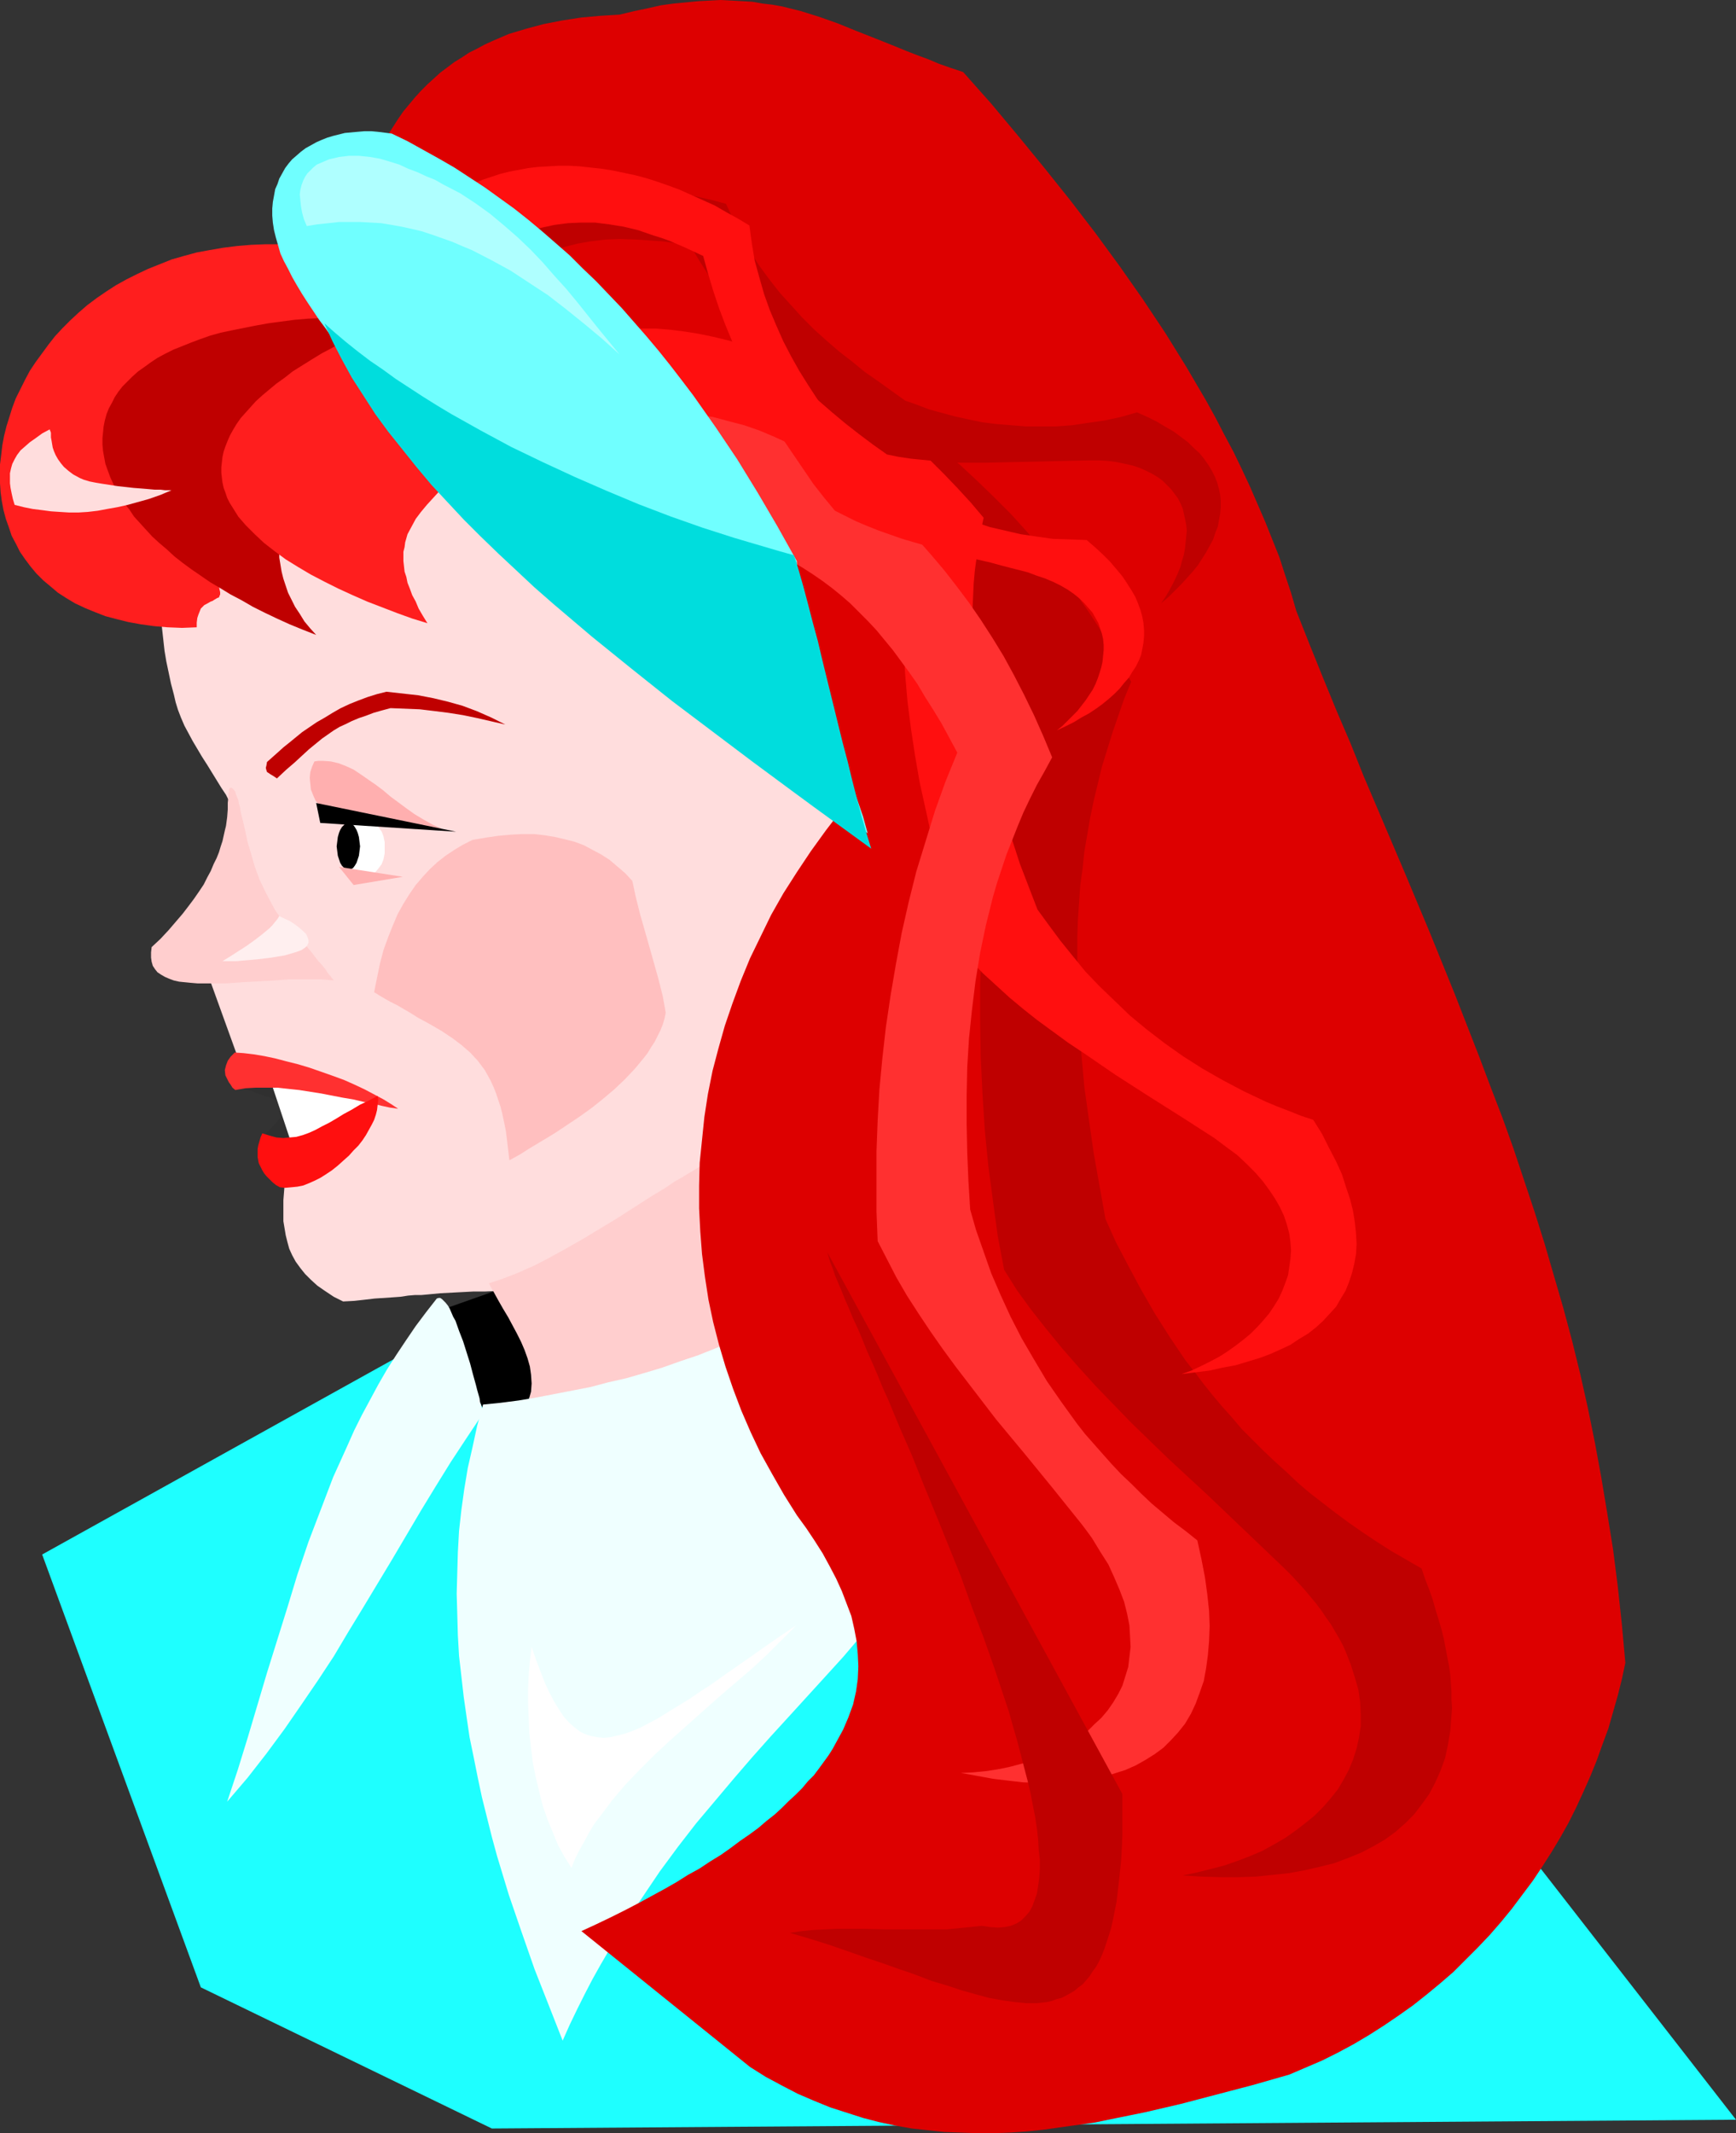 <?xml version="1.0" encoding="UTF-8" standalone="no"?>
<svg
   version="1.0"
   width="126.748mm"
   height="155.711mm"
   id="svg35"
   sodipodi:docname="Woman with Red Hair.wmf"
   xmlns:inkscape="http://www.inkscape.org/namespaces/inkscape"
   xmlns:sodipodi="http://sodipodi.sourceforge.net/DTD/sodipodi-0.dtd"
   xmlns="http://www.w3.org/2000/svg"
   xmlns:svg="http://www.w3.org/2000/svg">
  <rect width="100%" height="100%" fill="#333333" stroke="none"/>
  <sodipodi:namedview
     id="namedview35"
     pagecolor="#ffffff"
     bordercolor="#000000"
     borderopacity="0.25"
     inkscape:showpageshadow="2"
     inkscape:pageopacity="0.0"
     inkscape:pagecheckerboard="0"
     inkscape:deskcolor="#d1d1d1"
     inkscape:document-units="mm" />
  <defs
     id="defs1">
    <pattern
       id="WMFhbasepattern"
       patternUnits="userSpaceOnUse"
       width="6"
       height="6"
       x="0"
       y="0" />
  </defs>
  <path
     style="fill:#1effff;fill-opacity:1;fill-rule:evenodd;stroke:none"
     d="m 11.633,428.863 175.139,-97.278 87.731,-9.695 204.544,262.909 -343.33,2.424 -80.299,-38.943 z"
     id="path1" />
  <path
     style="fill:#303030;fill-opacity:1;fill-rule:evenodd;stroke:none"
     d="m 65.758,299.752 14.056,5.009 -5.009,-6.787 z"
     id="path2" />
  <path
     style="fill:#303030;fill-opacity:1;fill-rule:evenodd;stroke:none"
     d="m 72.544,313.648 6.14,-6.625 0.646,7.756 z"
     id="path3" />
  <path
     style="fill:#ffdddd;fill-opacity:1;fill-rule:evenodd;stroke:none"
     d="m 47.339,145.27 -0.646,2.909 -0.808,2.909 -0.485,2.909 -0.323,2.909 -0.323,2.747 -0.323,2.747 v 2.909 2.747 2.747 l 0.323,2.909 0.323,2.909 0.323,2.909 0.485,2.909 0.646,3.07 0.646,3.07 0.808,3.07 0.485,2.101 0.646,2.101 0.808,2.101 0.969,2.262 1.131,2.101 1.131,2.101 2.585,4.363 1.454,2.262 1.293,2.101 1.293,2.101 1.293,2.101 1.293,1.939 0.969,1.939 1.131,1.939 0.808,1.778 -10.34,37.166 11.148,30.864 12.602,7.433 0.485,1.616 0.485,1.778 0.323,1.778 0.162,1.939 v 1.778 1.939 l -0.323,3.878 -0.323,4.04 -0.485,3.878 -0.485,4.04 -0.323,4.04 v 3.878 1.939 l 0.323,1.939 0.323,1.939 0.485,1.939 0.485,1.778 0.808,1.778 0.969,1.778 1.293,1.778 1.293,1.616 1.616,1.616 1.777,1.616 2.1,1.454 2.424,1.616 2.585,1.293 3.07,-0.162 2.908,-0.323 2.747,-0.323 2.424,-0.162 2.424,-0.162 2.262,-0.162 2.1,-0.323 1.939,-0.162 h 1.777 l 1.777,-0.162 3.393,-0.323 6.14,-0.323 3.07,-0.162 h 3.231 l 3.393,-0.162 h 1.939 l 1.939,-0.162 h 2.262 2.262 l 2.424,-0.162 h 2.585 2.747 l 2.908,-0.162 h 3.231 l 3.393,-0.162 4.524,-1.778 4.524,-2.262 4.201,-2.262 4.039,-2.585 3.878,-2.747 3.878,-2.909 3.554,-3.07 3.554,-3.232 3.393,-3.232 3.231,-3.555 3.07,-3.555 3.07,-3.555 3.07,-3.717 2.747,-3.878 2.747,-3.878 2.585,-3.878 5.009,-8.08 4.685,-8.08 4.524,-8.08 4.201,-7.756 1.939,-4.04 2.1,-3.717 1.939,-3.717 1.939,-3.717 1.939,-3.555 1.939,-3.393 1.939,-3.232 1.777,-3.232 -32.152,-83.543 -118.752,-80.311 -3.554,3.878 -3.716,3.878 -3.878,3.717 -4.039,3.717 -8.078,7.433 -7.917,7.433 -3.878,3.717 -3.554,4.04 -3.554,3.878 -3.07,4.201 -1.616,2.101 -1.454,2.101 -1.293,2.262 -1.131,2.262 -1.131,2.262 -1.131,2.424 -0.969,2.424 z"
     id="path4" />
  <path
     style="fill:#ffcece;fill-opacity:1;fill-rule:evenodd;stroke:none"
     d="m 63.496,217.34 -0.162,0.162 -0.162,0.323 v 0.485 l -0.162,0.485 v 1.131 l -0.162,1.616 v 1.778 l -0.162,2.101 -0.323,2.424 -0.323,1.293 -0.323,1.454 -0.323,1.454 -0.485,1.454 -0.485,1.616 -0.646,1.616 -0.808,1.616 -0.808,1.939 -0.969,1.778 -0.969,1.939 -1.293,1.939 -1.454,2.101 -1.454,1.939 -1.616,2.101 -1.939,2.262 -1.939,2.262 -2.262,2.424 -2.424,2.262 -0.162,1.454 v 1.454 l 0.162,1.131 0.323,1.131 0.646,0.97 0.646,0.808 0.969,0.646 1.131,0.646 1.131,0.485 1.293,0.485 1.454,0.323 1.616,0.162 1.616,0.162 1.939,0.162 h 1.777 1.939 4.039 l 4.362,-0.323 8.886,-0.485 4.362,-0.323 h 4.362 4.039 l 2.1,0.162 1.777,0.162 h -0.162 l -0.162,-0.323 -0.323,-0.323 -0.323,-0.485 -0.485,-0.485 -0.485,-0.646 -0.485,-0.808 -0.646,-0.808 -1.454,-1.616 -1.454,-1.939 -1.777,-2.101 -1.939,-1.939 -1.616,-1.454 -1.293,-1.616 -1.293,-1.616 -1.293,-1.616 -1.131,-1.616 -0.969,-1.778 -1.777,-3.393 -1.616,-3.393 -1.293,-3.555 -0.969,-3.393 -0.969,-3.232 -0.646,-3.07 -0.646,-2.747 -0.646,-2.585 -0.162,-1.293 -0.323,-0.97 -0.162,-0.97 -0.323,-0.808 -0.323,-0.808 -0.162,-0.646 -0.323,-0.485 -0.323,-0.323 -0.323,-0.323 z"
     id="path5" />
  <path
     style="fill:#bf0000;fill-opacity:1;fill-rule:evenodd;stroke:none"
     d="m 73.675,210.23 1.454,-1.293 1.454,-1.293 1.616,-1.454 1.616,-1.293 1.777,-1.454 1.777,-1.454 4.039,-2.747 2.262,-1.293 2.1,-1.293 2.262,-1.293 2.424,-1.131 2.424,-0.97 2.585,-0.97 2.585,-0.808 2.585,-0.646 4.362,0.485 4.362,0.485 4.201,0.808 4.039,0.97 4.039,1.131 3.878,1.454 4.039,1.778 3.878,1.939 -7.755,-1.778 -3.878,-0.808 -4.039,-0.646 -3.878,-0.485 -4.039,-0.485 -4.039,-0.162 -4.039,-0.162 -2.424,0.646 -2.262,0.646 -2.1,0.808 -1.939,0.646 -1.939,0.808 -1.616,0.808 -1.777,0.808 -1.616,0.97 -1.616,1.131 -1.616,1.131 -1.777,1.454 -1.777,1.454 -1.939,1.778 -2.1,1.939 -2.262,1.939 -2.585,2.424 -0.969,-0.646 -0.808,-0.485 -0.485,-0.323 -0.485,-0.323 -0.162,-0.485 -0.162,-0.646 0.162,-0.646 z"
     id="path6" />
  <path
     style="fill:#ffbfbf;fill-opacity:1;fill-rule:evenodd;stroke:none"
     d="m 103.241,273.735 0.808,-4.04 0.808,-3.878 0.969,-3.717 1.293,-3.555 1.293,-3.232 1.293,-3.07 1.616,-2.909 1.616,-2.585 1.777,-2.585 1.939,-2.262 1.939,-2.101 2.1,-1.939 2.262,-1.778 2.424,-1.616 2.424,-1.454 2.585,-1.293 3.716,-0.646 3.393,-0.485 3.554,-0.323 3.07,-0.162 h 3.231 l 2.908,0.323 2.908,0.485 2.747,0.646 2.585,0.646 2.585,0.97 2.424,1.293 2.424,1.293 2.262,1.454 2.1,1.778 2.262,1.939 1.939,2.101 0.969,4.525 1.131,4.525 2.585,9.049 2.585,9.211 1.131,4.525 0.808,4.525 -0.323,1.616 -0.485,1.616 -0.646,1.616 -0.808,1.616 -0.808,1.616 -0.969,1.454 -0.969,1.616 -1.131,1.454 -2.424,2.909 -2.747,2.909 -2.908,2.747 -3.07,2.585 -3.231,2.585 -3.393,2.424 -3.393,2.262 -3.393,2.262 -3.231,1.939 -3.231,1.939 -3.07,1.939 -2.908,1.616 -0.323,-2.747 -0.323,-2.747 -0.323,-2.585 -0.485,-2.424 -0.485,-2.262 -0.485,-1.939 -0.646,-1.939 -0.646,-1.939 -0.646,-1.616 -0.808,-1.778 -0.808,-1.454 -0.808,-1.454 -0.969,-1.293 -0.969,-1.293 -2.1,-2.262 -2.424,-2.101 -2.585,-1.939 -2.908,-1.939 -3.07,-1.778 -3.554,-1.939 -1.777,-1.131 -1.939,-1.131 -1.939,-1.131 -1.939,-0.97 -2.262,-1.293 z"
     id="path7" />
  <path
     style="fill:#ffffff;fill-opacity:1;fill-rule:evenodd;stroke:none"
     d="m 100.656,226.066 1.131,0.162 1.131,0.323 0.808,0.808 0.808,0.97 0.808,1.131 0.485,1.293 0.323,1.616 v 1.454 1.616 l -0.323,1.616 -0.485,1.293 -0.808,1.131 -0.808,0.97 -0.808,0.808 -1.131,0.485 -1.131,0.162 -1.131,-0.162 -0.969,-0.485 -0.969,-0.808 -0.808,-0.97 -0.808,-1.131 -0.485,-1.293 -0.323,-1.616 v -1.616 -1.454 l 0.323,-1.616 0.485,-1.293 0.808,-1.131 0.808,-0.97 0.969,-0.808 0.969,-0.323 z"
     id="path8" />
  <path
     style="fill:#ffffff;fill-opacity:1;fill-rule:evenodd;stroke:none"
     d="m 73.513,294.742 7.432,22.3 20.034,-12.766 -20.034,-8.403 z"
     id="path9" />
  <path
     style="fill:#ff3030;fill-opacity:1;fill-rule:evenodd;stroke:none"
     d="m 109.866,305.892 -1.939,-1.293 -2.1,-1.293 -2.424,-1.293 -2.747,-1.454 -2.747,-1.293 -2.908,-1.293 -3.07,-1.131 -3.231,-1.131 -3.231,-1.131 -3.231,-0.97 -3.231,-0.808 -3.07,-0.808 -3.07,-0.646 -2.908,-0.485 -2.747,-0.323 -2.424,-0.162 -1.131,1.131 -0.808,1.131 -0.485,1.293 -0.323,1.293 0.162,1.454 0.646,1.293 0.323,0.646 0.485,0.646 0.485,0.808 0.808,0.646 2.747,-0.485 2.908,-0.162 h 2.908 3.07 l 2.908,0.323 3.07,0.323 6.14,0.97 5.816,1.131 2.908,0.485 2.747,0.646 2.585,0.485 2.585,0.646 2.262,0.485 z"
     id="path10" />
  <path
     style="fill:#ff0f0f;fill-opacity:1;fill-rule:evenodd;stroke:none"
     d="m 104.211,302.337 0.162,1.131 -0.162,1.293 -0.162,1.454 -0.323,1.293 -0.485,1.454 -0.646,1.293 -0.808,1.454 -0.808,1.454 -0.969,1.454 -1.131,1.454 -1.293,1.293 -1.293,1.454 -1.454,1.293 -1.616,1.454 -1.616,1.293 -1.939,1.293 -1.293,0.808 -1.616,0.808 -1.454,0.646 -1.616,0.646 -1.616,0.323 -1.616,0.162 -1.777,0.162 -1.454,-0.162 -1.131,-0.646 -0.969,-0.808 -0.808,-0.808 -0.808,-0.808 -0.646,-0.808 -0.485,-0.808 -0.485,-0.97 -0.485,-0.97 -0.162,-0.808 -0.162,-0.97 v -1.131 -0.97 l 0.162,-0.97 0.323,-1.131 0.323,-1.131 0.485,-1.131 2.1,0.646 1.777,0.485 1.939,0.162 1.777,-0.162 1.777,-0.162 1.777,-0.485 1.777,-0.646 1.777,-0.808 1.777,-0.97 1.939,-0.97 1.939,-1.131 2.1,-1.293 2.1,-1.131 2.424,-1.454 2.424,-1.131 z"
     id="path11" />
  <path
     style="fill:#000000;fill-opacity:1;fill-rule:evenodd;stroke:none"
     d="m 96.132,227.036 0.646,0.162 0.646,0.323 0.485,0.646 0.485,0.808 0.323,0.808 0.323,1.131 0.162,1.293 0.162,1.293 -0.162,1.293 -0.162,1.293 -0.323,0.97 -0.323,0.97 -0.485,0.808 -0.485,0.646 -0.646,0.323 -0.646,0.162 -0.646,-0.162 -0.485,-0.323 -0.646,-0.646 -0.485,-0.808 -0.323,-0.97 -0.323,-0.97 -0.162,-1.293 -0.162,-1.293 0.162,-1.293 0.162,-1.293 0.323,-1.131 0.323,-0.808 0.485,-0.808 0.646,-0.646 0.485,-0.323 z"
     id="path12" />
  <path
     style="fill:#ff1e1e;fill-opacity:1;fill-rule:evenodd;stroke:none"
     d="m 85.954,68.03 -4.362,-0.323 -4.201,-0.323 h -4.039 l -4.039,0.162 -3.878,0.323 -3.878,0.485 -3.716,0.646 -3.554,0.646 -3.554,0.97 -3.393,0.97 -3.231,1.293 -3.231,1.293 -3.07,1.454 -2.908,1.454 -2.908,1.616 -2.747,1.778 -2.585,1.778 -2.585,1.939 -2.424,2.101 -2.262,2.101 -2.1,2.101 -2.1,2.262 -1.777,2.262 -1.777,2.424 -1.777,2.424 -1.616,2.424 -1.293,2.424 -1.293,2.585 -1.293,2.585 -0.969,2.585 -0.808,2.585 -0.808,2.585 -0.646,2.585 -0.485,2.585 L 0.323,125.556 0,128.142 v 2.585 2.585 l 0.162,2.424 0.323,2.424 0.485,2.585 0.646,2.424 0.808,2.262 0.808,2.424 1.131,2.101 1.131,2.262 1.454,2.101 1.454,1.939 1.616,1.939 1.939,1.939 1.939,1.616 2.1,1.778 2.262,1.454 2.424,1.454 2.747,1.293 2.747,1.131 2.908,1.131 3.07,0.808 3.231,0.808 3.554,0.646 3.554,0.485 3.716,0.323 4.039,0.162 4.039,-0.162 v -1.293 l 0.162,-1.293 0.323,-0.97 0.323,-0.808 0.323,-0.808 0.485,-0.485 0.485,-0.485 0.646,-0.323 1.131,-0.646 0.485,-0.162 0.485,-0.323 0.808,-0.485 0.485,-0.162 0.162,-0.485 0.162,-0.323 v -0.646 l -0.162,-0.646 -0.162,-0.808 -0.485,-0.97 -0.646,-1.131 -0.808,-1.293 -0.969,-1.616 -1.131,-1.778 -1.454,-2.101 -0.808,-1.131 -0.969,-1.131 -0.969,-1.293 -0.969,-1.454 -0.969,-1.293 -1.293,-1.616 -1.131,-1.454 -1.454,-1.778 -1.293,-1.778 -1.454,-1.778 -1.616,-1.939 -1.616,-2.101 59.457,-45.569 z"
     id="path13" />
  <path
     style="fill:#bf0000;fill-opacity:1;fill-rule:evenodd;stroke:none"
     d="m 102.11,87.421 h -4.524 -4.362 l -4.039,0.323 -4.039,0.162 -3.878,0.323 -3.716,0.485 -3.554,0.485 -3.554,0.646 -3.231,0.646 -3.231,0.646 -3.07,0.646 -2.908,0.808 -2.747,0.97 -2.585,0.97 -2.424,0.97 -2.424,0.97 -2.262,1.131 -2.1,1.131 -1.939,1.293 -1.777,1.293 -1.616,1.131 -1.616,1.454 -1.293,1.293 -1.454,1.454 -1.131,1.454 -0.969,1.454 -0.808,1.616 -0.808,1.454 -0.646,1.616 -0.485,1.778 -0.323,1.616 -0.162,1.616 -0.162,1.616 v 1.778 l 0.162,1.778 0.323,1.778 0.323,1.778 0.646,1.778 0.646,1.778 0.808,1.778 0.969,1.778 0.969,1.939 1.131,1.778 1.454,1.778 1.293,1.939 1.616,1.778 1.616,1.778 1.777,1.939 1.939,1.778 2.1,1.778 2.1,1.939 2.262,1.778 2.424,1.778 2.585,1.778 2.585,1.778 2.747,1.616 2.908,1.778 3.07,1.616 3.07,1.778 3.231,1.616 3.393,1.616 3.554,1.616 3.554,1.454 3.716,1.454 -1.616,-1.778 -1.616,-1.939 -1.293,-2.101 -1.293,-1.939 -0.969,-1.939 -0.969,-1.939 -0.646,-1.939 -0.646,-1.939 -0.485,-1.939 -0.323,-1.939 -0.323,-1.939 v -1.939 -1.939 -1.778 l 0.323,-1.939 0.323,-1.939 0.808,-3.717 1.131,-3.555 1.454,-3.555 1.616,-3.555 1.939,-3.555 1.939,-3.232 2.262,-3.232 2.1,-3.232 2.262,-2.909 2.262,-3.07 2.1,-2.747 2.1,-2.585 1.939,-2.424 1.777,-2.424 1.454,-2.101 1.293,-2.101 0.646,-0.97 0.323,-0.808 0.485,-0.808 0.162,-0.808 0.162,-0.808 0.162,-0.646 v -0.646 l -0.323,-0.646 -0.162,-0.485 -0.323,-0.485 -0.485,-0.485 -0.808,-0.485 -0.646,-0.323 -0.969,-0.162 -1.131,-0.323 z"
     id="path14" />
  <path
     style="fill:#ff1e1e;fill-opacity:1;fill-rule:evenodd;stroke:none"
     d="m 102.11,90.653 -3.554,1.616 -3.554,1.778 -3.07,1.778 -3.07,1.616 -2.908,1.778 -2.585,1.616 -2.585,1.616 -2.262,1.778 -2.262,1.616 -1.939,1.616 -1.939,1.616 -1.777,1.616 -1.454,1.616 -1.454,1.616 -1.293,1.454 -1.131,1.616 -0.969,1.616 -0.808,1.454 -0.646,1.454 -0.646,1.616 -0.485,1.454 -0.323,1.454 -0.162,1.454 -0.162,1.454 v 1.454 l 0.162,1.454 0.162,1.293 0.323,1.454 0.485,1.293 0.485,1.454 0.646,1.293 0.808,1.293 0.808,1.293 0.808,1.293 2.1,2.424 2.424,2.424 2.585,2.424 2.908,2.262 3.07,2.262 3.393,2.101 3.554,2.101 3.716,1.939 3.878,1.939 3.878,1.778 4.039,1.778 4.201,1.616 4.201,1.616 4.039,1.454 4.201,1.293 -1.293,-2.101 -1.131,-1.939 -0.808,-1.939 -0.969,-1.778 -0.646,-1.778 -0.646,-1.616 -0.323,-1.616 -0.485,-1.454 -0.162,-1.454 -0.162,-1.454 v -1.293 -1.293 l 0.323,-1.293 0.162,-1.293 0.646,-2.262 1.131,-2.101 1.131,-2.101 1.454,-1.939 1.616,-1.939 3.393,-3.717 3.554,-3.717 0.808,-1.293 0.646,-1.293 0.646,-1.293 0.485,-1.131 0.969,-2.262 0.485,-2.101 0.485,-1.939 v -1.778 l -0.162,-1.778 -0.323,-1.616 -0.485,-1.454 -0.808,-1.293 -0.808,-1.293 -0.969,-1.293 -1.293,-1.131 -1.293,-1.131 -1.293,-0.97 -1.454,-0.97 -2.908,-1.778 -3.07,-1.616 -3.07,-1.778 -2.747,-1.616 -1.293,-0.97 -1.131,-0.808 -1.131,-0.97 -0.969,-0.97 -0.646,-1.131 -0.646,-1.131 -0.485,-1.293 z"
     id="path15" />
  <path
     style="fill:#000000;fill-opacity:1;fill-rule:evenodd;stroke:none"
     d="m 119.721,362.126 18.419,36.035 16.803,-26.501 -3.231,-20.845 z"
     id="path16" />
  <path
     style="fill:#ffcece;fill-opacity:1;fill-rule:evenodd;stroke:none"
     d="m 134.909,354.046 1.939,-0.646 1.939,-0.646 2.1,-0.808 2.1,-0.808 2.1,-0.97 2.262,-0.97 4.362,-2.262 4.685,-2.585 4.524,-2.585 9.371,-5.656 4.524,-2.909 4.524,-2.909 4.524,-2.747 2.1,-1.454 2.262,-1.293 4.039,-2.424 3.878,-2.424 1.939,-0.97 1.777,-0.97 1.777,-0.808 1.616,-0.808 24.073,55.264 -83.53,19.391 0.646,-1.293 0.646,-1.131 0.485,-1.293 0.323,-1.131 0.646,-2.262 0.162,-2.262 -0.162,-2.424 -0.323,-2.262 -0.646,-2.262 -0.808,-2.262 -0.969,-2.262 -1.131,-2.262 -2.424,-4.525 -1.454,-2.424 -1.293,-2.262 z"
     id="path17" />
  <path
     style="fill:#efffff;fill-opacity:1;fill-rule:evenodd;stroke:none"
     d="m 133.293,387.495 -1.616,5.817 -1.293,5.979 -1.293,5.656 -0.969,5.817 -0.808,5.817 -0.646,5.817 -0.323,5.817 -0.162,5.656 -0.162,5.817 0.162,5.656 0.162,5.817 0.323,5.656 0.646,5.656 0.646,5.656 0.808,5.656 0.808,5.494 1.131,5.494 1.131,5.656 1.131,5.333 2.747,10.988 1.454,5.332 3.231,10.665 3.554,10.342 3.554,10.18 3.878,9.857 3.878,9.857 1.939,-4.363 2.1,-4.363 2.1,-4.201 2.1,-4.04 2.262,-4.04 2.262,-3.878 2.262,-3.878 2.262,-3.717 4.847,-7.272 4.685,-6.948 5.009,-6.787 5.009,-6.464 5.17,-6.14 5.17,-6.14 5.009,-5.817 5.17,-5.817 5.17,-5.656 5.009,-5.494 5.009,-5.494 4.847,-5.333 4.685,-5.494 4.685,-5.332 4.524,-5.494 4.362,-5.494 4.039,-5.656 4.039,-5.656 3.554,-5.817 3.554,-5.979 3.07,-6.14 1.454,-3.07 1.454,-3.232 1.293,-3.232 1.131,-3.393 1.131,-3.393 1.131,-3.393 0.969,-3.555 0.808,-3.555 0.808,-3.717 0.646,-3.717 0.646,-3.878 0.485,-3.878 0.323,-4.04 0.323,-4.201 -7.271,-43.63 -3.07,4.363 -3.231,4.363 -3.231,4.04 -3.393,4.04 -3.554,3.878 -3.716,3.717 -3.878,3.555 -3.878,3.393 -4.039,3.232 -4.201,3.07 -4.201,2.909 -4.362,2.909 -4.362,2.747 -4.524,2.585 -4.524,2.424 -4.685,2.424 -4.685,2.101 -4.847,2.101 -4.685,1.939 -4.847,1.939 -4.847,1.616 -5.009,1.778 -4.847,1.454 -5.009,1.454 -5.009,1.131 -4.847,1.293 -5.009,0.97 -5.009,0.97 -5.009,0.97 -4.847,0.808 -5.009,0.646 z"
     id="path18" />
  <path
     style="fill:#dd0000;fill-opacity:1;fill-rule:evenodd;stroke:none"
     d="m 104.534,42.175 1.293,-2.585 1.131,-2.262 1.454,-2.262 1.454,-2.262 1.454,-2.101 1.616,-1.939 1.616,-1.939 1.616,-1.778 1.777,-1.778 1.777,-1.616 1.777,-1.616 1.939,-1.454 1.939,-1.454 2.1,-1.293 1.939,-1.293 2.262,-1.131 2.1,-1.131 2.1,-0.97 4.524,-1.939 4.847,-1.454 4.847,-1.293 5.009,-0.97 5.17,-0.808 5.332,-0.485 5.332,-0.323 4.039,-0.97 3.878,-0.808 3.554,-0.808 3.554,-0.485 3.393,-0.323 3.393,-0.323 3.07,-0.162 L 198.889,0 l 3.07,0.162 2.908,0.162 2.747,0.162 2.747,0.485 2.747,0.323 2.747,0.485 5.17,1.293 5.17,1.616 5.009,1.778 5.17,2.101 5.332,2.101 5.655,2.262 2.747,1.131 2.908,1.131 3.07,1.131 3.07,1.293 3.231,1.131 3.393,1.131 7.755,8.726 7.432,8.888 7.271,8.888 7.109,8.888 6.947,9.049 6.624,9.049 6.463,9.211 6.14,9.211 5.816,9.372 5.493,9.372 2.585,4.686 2.424,4.686 2.585,4.848 2.262,4.686 2.262,4.848 2.1,4.848 2.1,4.848 1.939,4.848 1.939,4.848 1.616,5.009 1.616,4.848 1.454,5.009 3.716,9.372 3.716,9.211 3.716,9.049 3.878,9.049 3.554,8.888 3.716,8.726 7.432,17.452 7.109,16.967 6.947,17.129 6.624,16.967 3.231,8.564 3.231,8.403 3.07,8.564 2.908,8.726 2.908,8.726 2.747,8.726 2.585,8.888 2.585,8.888 2.424,9.049 2.262,9.211 2.1,9.372 1.939,9.534 1.777,9.695 1.616,9.695 1.616,10.019 1.293,10.18 1.131,10.503 0.969,10.665 -0.969,4.525 -1.131,4.525 -1.293,4.525 -1.293,4.525 -1.616,4.363 -1.616,4.525 -1.777,4.363 -1.939,4.363 -1.939,4.201 -2.1,4.201 -2.262,4.04 -2.424,4.04 -2.585,4.04 -2.585,3.878 -2.908,3.878 -2.908,3.878 -2.908,3.555 -3.231,3.717 -3.231,3.393 -3.393,3.393 -3.393,3.393 -3.554,3.07 -3.716,3.07 -3.878,3.07 -3.878,2.747 -4.039,2.747 -4.039,2.585 -4.362,2.585 -4.201,2.262 -4.524,2.262 -4.524,1.939 -4.524,1.939 -10.179,2.909 -9.856,2.585 -9.856,2.585 -9.694,2.262 -9.532,1.939 -4.685,0.97 -4.685,0.646 -4.685,0.646 -4.524,0.646 -4.685,0.485 -4.685,0.323 -4.524,0.162 h -4.524 l -4.524,-0.162 -4.524,-0.162 -4.524,-0.485 -4.524,-0.485 -4.524,-0.808 -4.524,-0.97 -4.362,-1.131 -4.524,-1.454 -4.524,-1.454 -4.362,-1.778 -4.524,-1.939 -4.362,-2.262 -4.524,-2.424 -4.362,-2.747 -46.531,-37.489 4.201,-1.939 4.039,-1.939 3.878,-1.939 3.716,-1.939 3.554,-1.939 3.554,-1.939 3.393,-1.939 3.07,-1.939 3.231,-1.778 2.908,-1.939 2.908,-1.778 2.747,-1.939 2.585,-1.939 2.585,-1.778 2.424,-1.778 2.262,-1.939 2.262,-1.778 1.939,-1.778 1.939,-1.939 1.939,-1.778 1.777,-1.778 1.616,-1.939 1.616,-1.616 1.454,-1.939 1.293,-1.778 1.293,-1.778 1.131,-1.778 0.969,-1.778 1.939,-3.555 1.454,-3.393 1.293,-3.555 0.808,-3.555 0.485,-3.393 0.162,-3.555 -0.162,-3.393 -0.323,-3.555 -0.646,-3.393 -0.808,-3.555 -1.293,-3.393 -1.293,-3.393 -1.616,-3.555 -1.777,-3.393 -1.939,-3.555 -2.262,-3.555 -2.262,-3.393 -2.585,-3.555 -3.554,-5.656 -3.231,-5.656 -3.231,-5.817 -2.747,-5.817 -2.585,-5.979 -2.262,-5.979 -2.1,-6.14 -1.777,-5.979 -1.616,-6.302 -1.293,-6.14 -0.969,-6.302 -0.808,-6.302 -0.485,-6.302 -0.323,-6.302 v -6.302 l 0.162,-6.302 0.646,-6.302 0.646,-6.302 0.969,-6.302 1.293,-6.464 1.616,-6.14 1.777,-6.302 2.1,-6.14 2.262,-6.14 2.585,-6.302 2.908,-5.979 2.908,-5.979 3.393,-5.979 3.716,-5.817 3.878,-5.817 4.201,-5.817 4.362,-5.656 -20.196,-70.131 -6.624,-6.625 -6.624,-6.625 -6.786,-6.787 -6.624,-6.948 -13.572,-14.22 -13.572,-14.382 -13.572,-14.22 -13.572,-14.22 -6.624,-6.948 -6.786,-6.787 -6.624,-6.787 z"
     id="path19" />
  <path
     style="fill:#bf0000;fill-opacity:1;fill-rule:evenodd;stroke:none"
     d="m 166.576,129.111 -7.109,-32.965 4.847,-1.131 4.847,-0.97 4.847,-0.646 5.009,-0.162 h 5.009 l 5.009,0.162 5.17,0.485 5.009,0.808 5.17,0.97 5.17,1.293 5.17,1.616 5.17,1.939 5.009,1.939 5.17,2.424 5.009,2.585 5.17,2.909 5.009,3.07 5.009,3.393 4.847,3.555 5.009,3.878 4.847,4.04 4.685,4.363 4.685,4.525 4.685,4.686 4.524,5.009 4.362,5.332 4.362,5.333 4.201,5.656 4.201,5.979 3.878,5.979 3.878,6.464 3.716,6.464 -1.939,4.686 -1.616,4.686 -1.616,4.686 -1.454,4.686 -1.454,4.686 -1.131,4.686 -1.131,4.686 -0.969,4.686 -0.808,4.686 -0.808,4.686 -0.485,4.686 -0.646,4.686 -0.323,4.686 -0.323,4.686 -0.162,4.686 v 4.686 9.211 l 0.323,9.211 0.808,9.372 0.808,9.049 1.293,9.211 1.293,9.049 1.616,9.049 1.616,9.049 2.908,6.464 3.393,6.464 3.554,6.625 3.716,6.464 4.201,6.625 4.362,6.464 2.424,3.07 2.424,3.232 2.585,3.232 2.585,3.07 2.747,3.07 2.747,3.232 2.908,2.909 3.07,3.07 3.07,2.909 3.231,2.909 3.231,3.07 3.231,2.747 3.554,2.747 3.554,2.747 3.716,2.747 3.716,2.585 3.878,2.585 4.039,2.585 4.201,2.424 4.201,2.424 0.969,2.909 1.131,2.909 0.969,2.747 0.808,2.909 0.808,2.585 0.808,2.747 0.646,2.585 0.485,2.585 0.485,2.585 0.485,2.424 0.323,2.424 0.323,4.525 v 2.262 l 0.162,2.262 -0.162,2.101 -0.162,2.101 -0.162,2.101 -0.646,3.878 -0.808,3.717 -1.293,3.555 -1.454,3.232 -1.616,3.07 -2.1,2.909 -2.1,2.747 -2.424,2.424 -2.747,2.424 -2.908,2.101 -3.07,1.778 -3.393,1.778 -3.554,1.454 -3.878,1.454 -3.878,0.97 -4.201,0.97 -4.362,0.808 -4.524,0.485 -4.685,0.485 -4.847,0.162 h -4.847 l -5.332,-0.162 -5.17,-0.323 3.878,-0.808 3.878,-0.97 3.716,-0.97 3.716,-1.293 3.393,-1.293 3.393,-1.454 3.231,-1.778 3.07,-1.778 2.747,-1.939 2.747,-2.101 2.585,-2.101 2.424,-2.424 2.1,-2.424 1.939,-2.424 1.616,-2.747 1.454,-2.747 1.131,-2.747 0.969,-3.07 0.646,-2.909 0.485,-3.232 v -3.232 l -0.162,-3.393 -0.485,-3.393 -0.969,-3.393 -1.131,-3.555 -1.454,-3.717 -0.808,-1.778 -0.969,-1.778 -1.131,-1.939 -1.131,-1.939 -1.293,-1.778 -1.293,-1.939 -1.454,-1.939 -1.616,-1.939 -1.616,-1.939 -1.777,-1.939 -1.777,-1.939 -1.939,-1.939 -10.663,-10.18 -10.663,-10.18 -10.663,-9.857 -5.17,-5.009 -5.17,-5.009 -5.009,-5.171 -4.847,-5.009 -4.685,-5.171 -4.524,-5.171 -4.362,-5.332 -4.201,-5.333 -3.878,-5.333 -3.554,-5.656 -1.777,-9.372 -1.293,-9.534 -1.293,-9.695 -0.969,-9.857 -0.646,-10.019 -0.485,-10.18 -0.162,-10.18 v -10.18 l 0.485,-10.342 0.646,-10.18 0.808,-10.342 1.293,-10.18 1.454,-10.18 1.939,-10.019 0.969,-5.009 1.131,-4.848 1.131,-5.009 1.293,-4.848 -3.231,-4.363 -3.07,-4.201 -3.231,-4.04 -3.07,-3.878 -3.231,-3.555 -3.07,-3.555 -3.07,-3.232 -3.07,-3.07 -3.07,-3.07 -3.07,-2.747 -3.231,-2.585 -3.07,-2.585 -3.231,-2.262 -3.231,-2.101 -3.231,-2.101 -3.393,-1.778 -3.393,-1.778 -3.393,-1.616 -3.393,-1.293 -3.554,-1.454 -3.716,-0.97 -3.716,-1.131 -3.878,-0.808 -3.878,-0.808 -4.039,-0.646 -4.201,-0.646 -4.201,-0.485 -4.362,-0.162 -4.524,-0.323 h -4.685 -4.685 z"
     id="path20" />
  <path
     style="fill:#ff0f0f;fill-opacity:1;fill-rule:evenodd;stroke:none"
     d="m 158.174,119.901 -9.532,-22.784 3.231,-1.454 3.393,-1.293 3.554,-1.131 3.554,-0.97 3.554,-0.646 3.716,-0.485 3.716,-0.323 3.878,-0.162 h 3.878 l 3.878,0.323 3.878,0.485 4.039,0.646 3.878,0.808 4.039,0.97 4.039,1.131 4.039,1.454 4.039,1.454 4.039,1.778 4.039,1.939 4.201,2.101 4.039,2.262 3.878,2.585 4.039,2.585 4.039,2.747 3.878,3.07 4.039,3.07 3.716,3.393 3.878,3.555 3.716,3.717 3.716,3.878 3.716,4.04 3.554,4.201 -0.808,3.717 -0.646,3.555 -0.485,3.717 -0.485,3.555 -0.323,3.555 -0.162,3.555 -0.162,3.555 -0.162,3.555 0.162,6.948 0.485,6.787 0.808,6.948 1.131,6.787 1.293,6.625 1.454,6.625 1.777,6.625 1.939,6.464 2.1,6.464 2.1,6.464 2.424,6.302 2.424,6.302 3.07,4.201 3.231,4.363 3.393,4.201 3.554,4.363 3.878,4.04 4.201,4.04 4.201,4.04 4.685,3.878 4.847,3.717 5.009,3.555 5.332,3.393 5.655,3.232 5.816,3.07 6.14,2.909 3.07,1.293 3.393,1.293 3.231,1.293 3.393,1.131 2.424,3.878 1.939,3.878 1.939,3.717 1.616,3.555 1.131,3.555 1.131,3.393 0.808,3.232 0.485,3.07 0.323,3.07 0.162,2.909 -0.162,2.747 -0.485,2.747 -0.646,2.585 -0.808,2.424 -0.969,2.424 -1.293,2.101 -1.293,2.262 -1.777,1.939 -1.777,1.939 -1.939,1.778 -2.262,1.778 -2.424,1.454 -2.424,1.616 -2.747,1.293 -2.908,1.293 -3.07,1.131 -3.231,0.97 -3.231,0.97 -3.554,0.646 -3.554,0.808 -3.878,0.485 -3.878,0.485 2.747,-0.97 2.747,-1.293 2.585,-1.293 2.424,-1.293 2.262,-1.454 2.262,-1.616 2.1,-1.616 1.939,-1.616 1.939,-1.939 1.616,-1.778 1.616,-1.939 1.293,-1.939 1.293,-2.101 0.969,-2.101 0.808,-2.101 0.808,-2.262 0.323,-2.262 0.323,-2.262 0.162,-2.262 -0.162,-2.262 -0.323,-2.424 -0.646,-2.424 -0.808,-2.424 -1.131,-2.424 -1.293,-2.262 -1.616,-2.424 -1.777,-2.424 -2.1,-2.424 -2.424,-2.424 -2.585,-2.424 -3.07,-2.262 -3.231,-2.424 -9.048,-5.817 -9.209,-5.817 -9.048,-5.817 -8.725,-5.979 -4.362,-2.909 -4.201,-3.07 -4.201,-3.07 -3.878,-3.07 -3.878,-3.232 -3.716,-3.393 -3.554,-3.232 -3.393,-3.555 -2.424,-6.625 -2.424,-6.625 -2.1,-6.948 -1.939,-6.948 -1.939,-7.11 -1.616,-7.433 -1.616,-7.272 -1.293,-7.433 -1.131,-7.433 -0.969,-7.595 -0.646,-7.433 -0.485,-7.595 -0.162,-7.433 v -7.595 l 0.162,-7.433 0.485,-7.433 -2.908,-2.747 -2.908,-2.585 -2.908,-2.424 -2.747,-2.424 -2.747,-2.262 -2.747,-2.101 -2.585,-1.939 -2.747,-1.778 -2.585,-1.778 -2.585,-1.616 -2.585,-1.454 -2.747,-1.293 -2.585,-1.293 -2.585,-1.131 -2.585,-0.97 -2.747,-0.97 -2.747,-0.808 -2.585,-0.646 -2.747,-0.646 -2.747,-0.323 -2.747,-0.323 -2.908,-0.323 -2.908,-0.162 h -2.908 l -3.07,0.162 -3.07,0.162 -3.07,0.162 -3.231,0.485 -3.231,0.323 -3.393,0.646 -3.393,0.646 z"
     id="path21" />
  <path
     style="fill:#ff3030;fill-opacity:1;fill-rule:evenodd;stroke:none"
     d="m 173.685,142.847 -2.262,-28.602 4.201,-0.485 4.201,-0.323 4.201,0.162 4.362,0.162 4.201,0.646 4.201,0.646 4.201,1.131 4.362,1.131 4.201,1.454 4.201,1.778 4.201,1.939 4.039,2.101 4.201,2.262 4.039,2.585 4.039,2.747 3.878,3.07 3.878,3.232 3.878,3.232 3.878,3.717 3.716,3.717 3.554,4.04 3.554,4.201 3.393,4.363 3.393,4.525 3.231,4.686 3.231,5.009 3.07,5.009 2.908,5.333 2.747,5.333 2.747,5.656 2.585,5.817 2.424,5.817 -2.1,3.878 -2.1,3.717 -1.939,3.878 -1.777,3.717 -1.616,3.878 -3.07,7.756 -1.293,3.878 -1.293,3.878 -1.131,3.878 -0.969,3.878 -0.969,3.878 -1.616,7.756 -1.293,7.918 -0.969,7.918 -0.808,7.756 -0.485,7.918 -0.162,7.918 v 7.756 l 0.162,7.918 0.323,7.756 0.485,7.918 1.616,5.656 2.1,5.979 2.1,5.979 2.585,5.979 2.747,5.979 3.07,5.979 3.393,5.817 3.554,5.979 4.039,5.817 4.201,5.817 2.262,2.909 2.424,2.747 2.424,2.747 2.585,2.909 2.585,2.747 2.747,2.585 2.747,2.747 2.908,2.747 3.07,2.585 3.07,2.585 3.231,2.424 3.231,2.585 1.131,5.171 0.969,5.009 0.646,4.686 0.485,4.525 0.162,4.201 -0.162,4.201 -0.323,3.878 -0.485,3.555 -0.646,3.555 -1.131,3.232 -1.131,3.07 -1.293,2.747 -1.616,2.747 -1.939,2.424 -1.939,2.101 -2.1,2.101 -2.424,1.778 -2.585,1.616 -2.585,1.454 -2.908,1.293 -3.07,0.97 -3.07,0.97 -3.393,0.646 -3.393,0.485 -3.716,0.323 -3.716,0.162 h -3.878 l -4.039,-0.162 -4.201,-0.485 -4.039,-0.485 -4.362,-0.808 -4.524,-0.808 3.393,-0.162 3.393,-0.323 3.231,-0.485 3.231,-0.646 3.07,-0.808 3.07,-0.808 2.908,-1.131 2.747,-1.131 2.747,-1.293 2.424,-1.454 2.424,-1.616 2.262,-1.616 1.939,-1.939 1.939,-1.778 1.777,-2.101 1.454,-2.101 1.454,-2.424 1.131,-2.262 0.808,-2.585 0.808,-2.585 0.323,-2.747 0.323,-2.747 -0.162,-3.07 -0.162,-2.909 -0.646,-3.232 -0.808,-3.232 -1.293,-3.393 -1.454,-3.393 -1.616,-3.555 -2.262,-3.555 -2.262,-3.717 -1.293,-1.778 -1.454,-1.939 -7.917,-9.857 -7.917,-9.695 -7.917,-9.534 -7.432,-9.695 -3.716,-4.848 -3.554,-4.848 -3.393,-4.848 -3.231,-4.848 -3.231,-5.009 -2.908,-5.009 -2.585,-5.009 -2.585,-5.009 -0.323,-8.241 v -8.241 -8.241 l 0.323,-8.564 0.485,-8.564 0.808,-8.564 0.969,-8.564 1.293,-8.726 1.454,-8.564 1.616,-8.726 1.939,-8.564 2.1,-8.403 2.585,-8.403 2.585,-8.403 2.908,-8.08 3.231,-7.918 -2.262,-4.201 -2.1,-3.878 -2.262,-3.717 -2.262,-3.555 -2.1,-3.555 -2.262,-3.232 -2.262,-3.07 -2.262,-3.07 -2.262,-2.747 -2.262,-2.747 -2.424,-2.585 -2.424,-2.424 -2.424,-2.424 -2.424,-2.101 -2.585,-2.101 -2.585,-1.939 -2.585,-1.778 -2.747,-1.778 -2.747,-1.616 -2.908,-1.454 -3.07,-1.454 -3.07,-1.293 -3.07,-1.131 -3.231,-1.131 -3.393,-0.97 -3.393,-0.97 -3.554,-0.808 -3.716,-0.808 -3.716,-0.646 -3.878,-0.646 -4.039,-0.485 z"
     id="path22" />
  <path
     style="fill:#bf0000;fill-opacity:1;fill-rule:evenodd;stroke:none"
     d="m 128.769,86.613 -14.056,-9.049 1.293,-2.262 1.454,-1.939 1.454,-1.939 1.616,-1.778 1.777,-1.778 1.939,-1.778 1.939,-1.454 1.939,-1.616 2.262,-1.454 2.262,-1.293 2.262,-1.293 2.424,-1.131 2.585,-1.131 2.585,-0.808 2.747,-0.97 2.747,-0.808 2.908,-0.646 2.908,-0.485 2.908,-0.485 3.07,-0.485 3.07,-0.162 3.231,-0.162 h 6.463 l 3.393,0.162 3.393,0.323 3.393,0.323 3.393,0.485 3.554,0.646 3.554,0.808 3.554,0.808 3.554,0.97 2.1,4.525 2.262,4.363 2.262,4.201 2.585,4.04 2.747,3.717 2.908,3.717 3.07,3.393 3.07,3.393 3.231,3.232 3.393,3.07 3.554,3.07 3.554,2.747 3.554,2.909 3.716,2.585 7.432,5.332 3.231,1.131 3.393,1.293 3.554,0.97 3.554,0.97 3.716,0.808 3.878,0.808 3.878,0.485 4.039,0.323 4.039,0.323 h 4.201 4.201 l 4.362,-0.323 4.362,-0.646 4.524,-0.646 4.524,-0.97 4.524,-1.293 2.908,1.293 2.585,1.293 2.424,1.454 2.262,1.293 1.939,1.454 1.939,1.454 1.616,1.616 1.616,1.454 1.293,1.616 1.131,1.616 0.969,1.616 0.808,1.616 0.646,1.616 0.485,1.778 0.323,1.616 0.162,1.616 v 1.778 l -0.162,1.778 -0.323,1.778 -0.323,1.778 -0.646,1.616 -0.646,1.939 -0.969,1.778 -0.969,1.778 -1.131,1.778 -1.131,1.778 -1.454,1.778 -1.454,1.616 -1.616,1.778 -1.777,1.778 -1.777,1.778 -2.1,1.778 1.131,-1.616 0.969,-1.616 0.969,-1.778 0.808,-1.616 0.808,-1.778 0.646,-1.616 0.485,-1.778 0.485,-1.616 0.323,-1.778 0.162,-1.616 0.162,-1.616 0.162,-1.616 -0.162,-1.616 -0.323,-1.616 -0.323,-1.454 -0.323,-1.454 -0.646,-1.454 -0.646,-1.293 -0.969,-1.293 -0.969,-1.293 -1.131,-1.131 -1.131,-1.131 -1.293,-0.97 -1.616,-0.97 -1.616,-0.808 -1.777,-0.808 -1.939,-0.646 -2.1,-0.485 -2.262,-0.485 -2.424,-0.323 -2.424,-0.162 h -2.747 l -7.271,0.162 -7.271,0.162 -7.271,0.162 -7.109,0.162 h -6.947 l -6.947,-0.485 -3.393,-0.323 -3.231,-0.323 -3.231,-0.485 -3.231,-0.646 -3.878,-2.747 -3.878,-2.909 -3.716,-2.909 -3.878,-3.232 -3.716,-3.232 -3.716,-3.393 -3.554,-3.393 -3.554,-3.717 -3.554,-3.717 -3.393,-3.878 -3.231,-3.878 -3.07,-4.04 -3.07,-4.04 -2.908,-4.201 -2.585,-4.04 -2.585,-4.363 -2.747,-0.485 -2.585,-0.323 -2.424,-0.323 -2.424,-0.162 -4.685,-0.323 -4.524,-0.162 -4.039,0.162 -4.039,0.485 -3.716,0.646 -3.716,0.97 -3.554,1.293 -3.393,1.454 -3.393,1.778 -3.231,2.101 -3.393,2.424 -3.231,2.747 -3.231,3.232 z"
     id="path23" />
  <path
     style="fill:#ff0f0f;fill-opacity:1;fill-rule:evenodd;stroke:none"
     d="m 129.577,71.585 -10.987,-12.604 1.777,-1.616 1.939,-1.616 1.939,-1.454 2.1,-1.293 2.262,-1.293 2.262,-1.131 2.262,-0.97 2.424,-0.808 2.424,-0.808 2.585,-0.646 2.585,-0.485 2.585,-0.485 2.747,-0.323 2.908,-0.162 2.747,-0.162 h 2.908 l 2.908,0.162 2.908,0.323 3.07,0.323 3.07,0.485 3.07,0.646 3.07,0.646 3.07,0.808 3.07,0.97 3.231,1.131 3.07,1.131 3.231,1.454 3.231,1.454 3.231,1.454 3.07,1.778 3.231,1.778 3.231,1.939 0.646,4.848 0.808,4.848 1.293,4.686 1.293,4.525 1.616,4.525 1.777,4.201 1.939,4.363 2.1,4.04 2.262,4.04 2.424,3.878 2.424,3.717 2.585,3.878 2.747,3.555 2.747,3.717 5.655,6.948 2.908,2.101 2.908,2.101 3.07,1.939 3.231,1.939 3.393,1.778 3.554,1.778 3.554,1.616 3.716,1.616 3.878,1.293 3.878,1.293 4.201,0.97 4.201,0.97 4.362,0.646 4.524,0.646 4.685,0.162 4.685,0.162 2.424,2.101 2.1,1.939 1.939,1.939 1.777,2.101 1.616,1.939 1.293,1.939 1.131,1.778 1.131,1.939 0.808,1.939 0.646,1.778 0.485,1.778 0.323,1.778 0.162,1.939 v 1.616 l -0.162,1.778 -0.323,1.778 -0.323,1.616 -0.646,1.616 -0.808,1.616 -0.969,1.454 -0.969,1.616 -1.293,1.454 -1.293,1.616 -1.454,1.454 -1.454,1.293 -1.777,1.454 -1.777,1.293 -1.939,1.293 -2.1,1.131 -2.1,1.293 -2.262,1.131 -2.424,1.131 1.616,-1.293 1.293,-1.293 1.454,-1.454 1.293,-1.293 1.131,-1.454 1.131,-1.454 0.969,-1.454 0.969,-1.454 0.808,-1.616 0.646,-1.616 0.485,-1.454 0.485,-1.616 0.323,-1.454 0.162,-1.616 0.162,-1.616 v -1.454 l -0.162,-1.616 -0.323,-1.454 -0.485,-1.454 -0.485,-1.454 -0.808,-1.454 -0.808,-1.454 -1.131,-1.293 -1.131,-1.293 -1.293,-1.293 -1.616,-1.293 -1.616,-1.131 -1.939,-1.131 -1.939,-0.97 -2.262,-0.97 -2.424,-0.808 -2.585,-0.97 -6.947,-1.778 -3.554,-0.97 -3.554,-0.808 -6.947,-1.778 -6.947,-1.939 -6.624,-1.939 -6.463,-2.262 -3.231,-1.293 -3.07,-1.293 -2.908,-1.454 -2.908,-1.454 -3.07,-3.717 -2.908,-3.717 -2.747,-4.04 -2.747,-4.04 -2.747,-4.04 -2.585,-4.363 -2.585,-4.363 -2.424,-4.363 -2.262,-4.686 -2.262,-4.525 -1.939,-4.686 -1.939,-4.686 -1.777,-4.686 -1.616,-4.848 -1.454,-4.848 -1.293,-4.686 -2.424,-1.131 -2.424,-1.131 -2.262,-0.97 -2.262,-0.97 -2.262,-0.808 -2.1,-0.646 -4.201,-1.454 -4.039,-0.97 -4.039,-0.646 -3.878,-0.485 h -3.716 l -3.716,0.162 -3.716,0.485 -3.716,0.808 -3.878,1.131 -3.716,1.454 -4.039,1.616 -3.878,2.101 -2.1,1.131 z"
     id="path24" />
  <path
     style="fill:#70ffff;fill-opacity:1;fill-rule:evenodd;stroke:none"
     d="m 77.391,69.969 -0.646,-2.262 -0.646,-2.262 -0.485,-1.939 -0.323,-2.101 -0.162,-1.939 v -1.939 l 0.162,-1.778 0.323,-1.778 0.323,-1.778 0.646,-1.454 0.485,-1.454 0.808,-1.454 0.808,-1.454 0.969,-1.293 0.969,-1.131 1.131,-0.97 1.293,-1.131 1.293,-0.97 1.454,-0.808 1.454,-0.808 1.454,-0.646 1.616,-0.646 1.616,-0.485 3.231,-0.808 1.777,-0.162 1.777,-0.162 1.939,-0.162 h 1.777 l 1.777,0.162 3.878,0.485 4.362,2.101 4.362,2.424 4.362,2.424 4.201,2.424 4.201,2.747 4.201,2.747 4.039,2.909 4.039,2.909 3.878,3.07 3.878,3.232 3.716,3.232 3.878,3.393 3.554,3.555 3.716,3.555 3.554,3.717 3.554,3.717 3.393,3.878 3.393,3.878 3.393,4.04 3.231,4.04 3.231,4.201 3.07,4.04 6.14,8.726 5.978,8.888 5.655,9.211 5.493,9.372 5.332,9.534 v 4.686 l 0.323,4.686 0.646,4.686 0.808,4.686 0.969,4.686 1.131,4.686 1.454,4.686 1.454,4.686 3.231,9.534 3.393,9.372 3.231,9.372 1.616,4.686 1.293,4.686 -1.939,-1.616 -2.1,-1.616 -2.262,-1.616 -2.262,-1.778 -2.262,-1.778 -2.424,-1.939 -5.009,-3.878 -5.332,-4.201 -5.493,-4.525 -5.493,-4.525 -5.816,-4.848 -5.978,-5.009 -6.14,-5.009 -6.14,-5.333 -6.14,-5.333 -12.602,-10.988 -12.279,-11.311 -6.14,-5.817 -5.978,-5.656 -5.978,-5.817 -5.816,-5.656 -5.493,-5.817 -5.493,-5.494 -5.17,-5.656 -4.847,-5.494 -4.685,-5.494 -4.362,-5.333 -1.939,-2.424 -2.1,-2.585 -1.777,-2.585 -1.939,-2.585 -1.616,-2.424 -1.616,-2.424 -1.454,-2.262 -1.454,-2.424 -1.293,-2.262 -1.131,-2.262 -1.131,-2.101 z"
     id="path25" />
  <path
     style="fill:#bf0000;fill-opacity:1;fill-rule:evenodd;stroke:none"
     d="m 217.954,533.251 5.493,1.616 5.17,1.616 5.17,1.778 5.009,1.778 4.847,1.616 4.524,1.616 2.424,0.808 2.262,0.808 4.201,1.616 4.362,1.293 3.878,1.293 4.039,1.131 3.554,0.97 3.554,0.646 3.393,0.485 3.231,0.323 h 3.07 l 1.454,-0.162 1.454,-0.162 1.293,-0.323 1.293,-0.485 1.293,-0.323 1.293,-0.646 1.131,-0.646 1.131,-0.646 1.131,-0.97 1.131,-0.808 0.969,-1.131 0.969,-1.131 0.808,-1.293 0.969,-1.293 0.808,-1.454 0.808,-1.778 0.646,-1.616 0.646,-1.939 0.646,-1.939 0.646,-2.101 0.485,-2.262 0.485,-2.424 0.485,-2.424 0.323,-2.747 0.323,-2.747 0.323,-3.07 0.323,-3.07 0.162,-3.232 0.162,-3.555 v -3.555 -7.756 l -81.43,-149.472 0.323,1.131 0.485,1.616 0.646,1.616 0.646,1.939 0.808,1.939 0.969,2.262 0.969,2.424 1.131,2.585 1.131,2.747 1.293,2.747 1.293,3.07 1.293,3.232 1.454,3.232 1.454,3.393 1.454,3.555 1.616,3.555 1.454,3.555 1.616,3.878 3.393,7.756 3.231,8.08 3.393,8.241 3.393,8.403 3.393,8.403 3.07,8.564 3.231,8.403 2.908,8.241 2.747,8.241 1.293,3.878 1.131,4.04 1.131,3.878 0.969,3.717 0.969,3.717 0.969,3.717 0.808,3.393 0.646,3.393 0.646,3.232 0.485,3.232 0.323,2.909 0.162,2.909 0.323,2.747 v 2.585 l -0.162,2.424 -0.323,2.262 -0.323,2.101 -0.646,1.778 -0.646,1.778 -0.808,1.454 -1.131,1.293 -1.131,1.131 -1.293,0.808 -1.616,0.646 -1.616,0.323 -1.939,0.162 -2.1,-0.162 -2.262,-0.323 -3.231,0.323 -3.231,0.323 -3.231,0.323 h -3.393 -6.624 -6.786 l -6.624,-0.162 h -6.786 l -3.231,0.162 -3.393,0.162 -3.231,0.323 z"
     id="path26" />
  <path
     style="fill:#afffff;fill-opacity:1;fill-rule:evenodd;stroke:none"
     d="m 112.612,46.538 -2.424,-1.131 -2.585,-0.808 -2.747,-0.808 -2.747,-0.485 -3.07,-0.323 h -2.747 l -2.747,0.323 -1.293,0.323 -1.454,0.323 -1.131,0.485 -1.131,0.485 -1.131,0.485 -0.969,0.808 -0.808,0.808 -0.808,0.808 -0.646,0.97 -0.485,0.97 -0.485,1.293 -0.323,1.293 -0.162,1.293 0.162,1.616 0.162,1.616 0.323,1.778 0.485,1.778 0.808,1.939 2.908,-0.485 3.07,-0.323 2.908,-0.323 h 3.07 2.747 l 2.908,0.162 2.908,0.162 2.908,0.485 2.747,0.485 2.908,0.646 2.747,0.646 2.908,0.97 2.747,0.97 2.747,0.97 2.585,1.131 2.747,1.131 5.332,2.747 5.332,2.909 5.17,3.393 5.17,3.393 5.009,3.878 5.009,4.04 4.847,4.04 4.847,4.363 -5.816,-7.11 -5.816,-7.272 -3.07,-3.717 -3.231,-3.555 -3.231,-3.717 -3.393,-3.555 -3.554,-3.393 -3.716,-3.232 -3.878,-3.232 -4.039,-2.909 -4.201,-2.747 -4.685,-2.424 -2.262,-1.293 -2.424,-0.97 -2.424,-1.131 z"
     id="path27" />
  <path
     style="fill:#00dddd;fill-opacity:1;fill-rule:evenodd;stroke:none"
     d="m 89.508,89.198 2.262,5.009 2.585,5.009 2.747,5.009 3.231,5.009 3.231,5.009 3.554,4.848 3.878,4.848 3.878,4.848 4.201,5.009 4.362,4.686 4.524,4.848 4.685,4.686 4.847,4.686 5.009,4.686 5.009,4.686 5.17,4.525 5.332,4.525 5.332,4.525 10.987,8.888 11.148,8.888 11.148,8.403 11.148,8.403 11.148,8.241 5.493,4.04 5.332,3.878 5.332,3.878 5.332,3.878 -0.646,-2.101 -0.646,-2.101 -1.293,-4.525 -1.293,-4.848 -1.293,-5.009 -1.293,-5.333 -1.454,-5.494 -2.747,-11.15 -2.747,-11.15 -1.293,-5.494 -1.454,-5.332 -1.293,-5.009 -1.293,-4.848 -1.293,-4.525 -0.646,-2.101 -0.646,-1.939 -4.039,-1.131 -8.24,-2.424 -4.362,-1.293 -8.563,-2.747 -8.725,-3.07 -8.886,-3.393 -8.886,-3.717 -8.886,-3.878 -8.725,-4.04 -8.725,-4.201 -8.401,-4.525 -8.078,-4.525 -4.039,-2.424 -3.878,-2.424 -3.716,-2.424 -3.716,-2.424 -3.554,-2.585 -3.554,-2.424 -3.393,-2.585 -3.231,-2.585 -3.07,-2.585 z"
     id="path28" />
  <path
     style="fill:#efffff;fill-opacity:1;fill-rule:evenodd;stroke:none"
     d="m 120.529,358.248 -2.908,3.717 -2.908,3.878 -2.747,4.04 -2.585,3.878 -2.585,4.04 -2.424,4.201 -2.262,4.201 -2.262,4.201 -2.1,4.201 -1.939,4.363 -3.878,8.564 -3.393,8.888 -3.393,8.888 -3.07,9.049 -2.747,9.049 -5.655,18.098 -5.332,17.937 -2.747,8.888 -2.908,8.726 5.655,-6.625 5.17,-6.625 5.009,-6.787 4.685,-6.787 4.524,-6.625 4.362,-6.625 4.039,-6.787 4.039,-6.625 8.078,-13.412 7.917,-13.412 4.039,-6.625 4.201,-6.787 4.362,-6.625 4.524,-6.787 v 0 -0.323 l -0.162,-0.485 -0.162,-0.646 -0.162,-0.808 -0.323,-0.808 -0.162,-1.131 -0.323,-1.131 -0.323,-1.131 -0.323,-1.293 -0.808,-2.909 -0.808,-3.07 -0.969,-3.07 -0.969,-3.07 -1.131,-2.909 -0.969,-2.747 -0.646,-1.131 -0.485,-1.131 -0.485,-1.131 -0.485,-0.808 -0.646,-0.808 -0.485,-0.485 -0.485,-0.485 -0.485,-0.323 h -0.485 z"
     id="path29" />
  <path
     style="fill:#ffffff;fill-opacity:1;fill-rule:evenodd;stroke:none"
     d="m 219.731,448.415 -4.039,4.04 -4.201,4.201 -4.201,3.878 -4.524,3.878 -4.524,3.878 -4.362,3.878 -8.886,7.918 -4.201,3.878 -4.201,4.201 -3.878,4.04 -3.716,4.363 -3.393,4.525 -1.616,2.101 -1.454,2.424 -1.293,2.424 -1.293,2.262 -1.293,2.585 -0.969,2.424 -1.939,-3.07 -1.777,-3.232 -1.454,-3.555 -1.454,-3.555 -1.293,-3.717 -0.969,-3.878 -0.969,-4.04 -0.808,-4.04 -0.485,-4.04 -0.485,-4.04 -0.162,-4.201 -0.162,-4.04 v -4.04 l 0.162,-3.878 0.323,-3.717 0.485,-3.878 1.293,3.717 1.293,3.393 1.131,2.909 1.293,2.747 1.293,2.424 1.293,2.101 1.293,1.939 1.454,1.616 1.454,1.293 1.454,1.131 1.616,0.808 1.616,0.485 1.616,0.323 1.777,0.162 1.777,-0.162 2.1,-0.485 1.939,-0.485 2.262,-0.808 2.262,-0.97 2.424,-1.293 2.424,-1.293 2.585,-1.616 2.908,-1.778 2.908,-1.778 3.07,-2.101 3.231,-2.101 3.393,-2.424 3.716,-2.585 3.716,-2.585 3.878,-2.747 4.201,-2.909 z"
     id="path30" />
  <path
     style="fill:#ffdddd;fill-opacity:1;fill-rule:evenodd;stroke:none"
     d="m 13.733,118.446 -2.1,1.131 -1.777,1.293 -1.616,1.131 -1.293,1.131 -1.293,1.131 -0.969,1.293 -0.646,1.131 -0.646,1.293 -0.323,1.131 -0.323,1.454 v 1.293 1.454 l 0.162,1.293 0.323,1.616 0.323,1.454 0.485,1.616 2.585,0.646 2.424,0.485 2.585,0.323 2.424,0.323 2.424,0.162 2.585,0.162 h 2.585 l 2.585,-0.162 2.747,-0.323 2.585,-0.485 2.747,-0.485 2.908,-0.646 2.908,-0.808 2.908,-0.808 3.231,-1.131 3.07,-1.293 H 46.854 46.531 45.562 l -1.293,-0.162 h -1.616 l -1.777,-0.162 -1.939,-0.162 -2.1,-0.162 -4.362,-0.485 -2.1,-0.323 -2.1,-0.323 -1.939,-0.323 -1.616,-0.323 -1.616,-0.485 -1.131,-0.485 -1.777,-0.97 -1.293,-0.97 -1.293,-1.131 -0.808,-0.97 -0.808,-1.131 -0.646,-1.131 -0.485,-1.131 -0.323,-0.97 -0.162,-0.97 -0.162,-0.97 -0.162,-0.808 v -0.646 -0.646 l -0.162,-0.485 -0.162,-0.323 z"
     id="path31" />
  <path
     style="fill:#ffafaf;fill-opacity:1;fill-rule:evenodd;stroke:none"
     d="m 88.216,222.188 -1.131,-1.293 -0.646,-1.454 -0.646,-1.616 -0.162,-1.616 -0.162,-1.616 0.162,-1.616 0.485,-1.454 0.646,-1.454 1.131,-0.162 h 1.131 l 2.262,0.162 2.1,0.485 2.1,0.808 2.1,0.97 1.939,1.293 2.1,1.454 2.1,1.454 1.939,1.454 2.1,1.778 4.362,3.232 2.262,1.616 2.424,1.454 2.585,1.454 2.585,1.131 z"
     id="path32" />
  <path
     style="fill:#ffefef;fill-opacity:1;fill-rule:evenodd;stroke:none"
     d="m 61.395,265.171 2.1,-1.293 2.262,-1.454 2.262,-1.454 2.262,-1.616 2.1,-1.616 1.939,-1.616 0.808,-0.808 0.646,-0.808 0.808,-0.97 0.485,-0.808 1.293,0.646 1.454,0.646 1.293,0.808 1.293,0.97 1.131,0.97 0.969,0.97 0.485,1.131 0.162,0.646 v 0.485 l -0.162,0.323 -0.162,0.485 -0.323,0.323 -0.323,0.323 -0.969,0.646 -1.293,0.485 -1.616,0.485 -1.616,0.485 -1.939,0.323 -1.939,0.323 -4.039,0.485 -1.939,0.162 -1.939,0.162 -1.616,0.162 h -1.454 z"
     id="path33" />
  <path
     style="fill:#000000;fill-opacity:1;fill-rule:evenodd;stroke:none"
     d="m 87.246,221.541 38.615,7.918 -37.484,-2.424 z"
     id="path34" />
  <path
     style="fill:#ffafaf;fill-opacity:1;fill-rule:evenodd;stroke:none"
     d="m 93.547,239.155 17.611,2.747 -13.572,2.262 z"
     id="path35" />
</svg>
